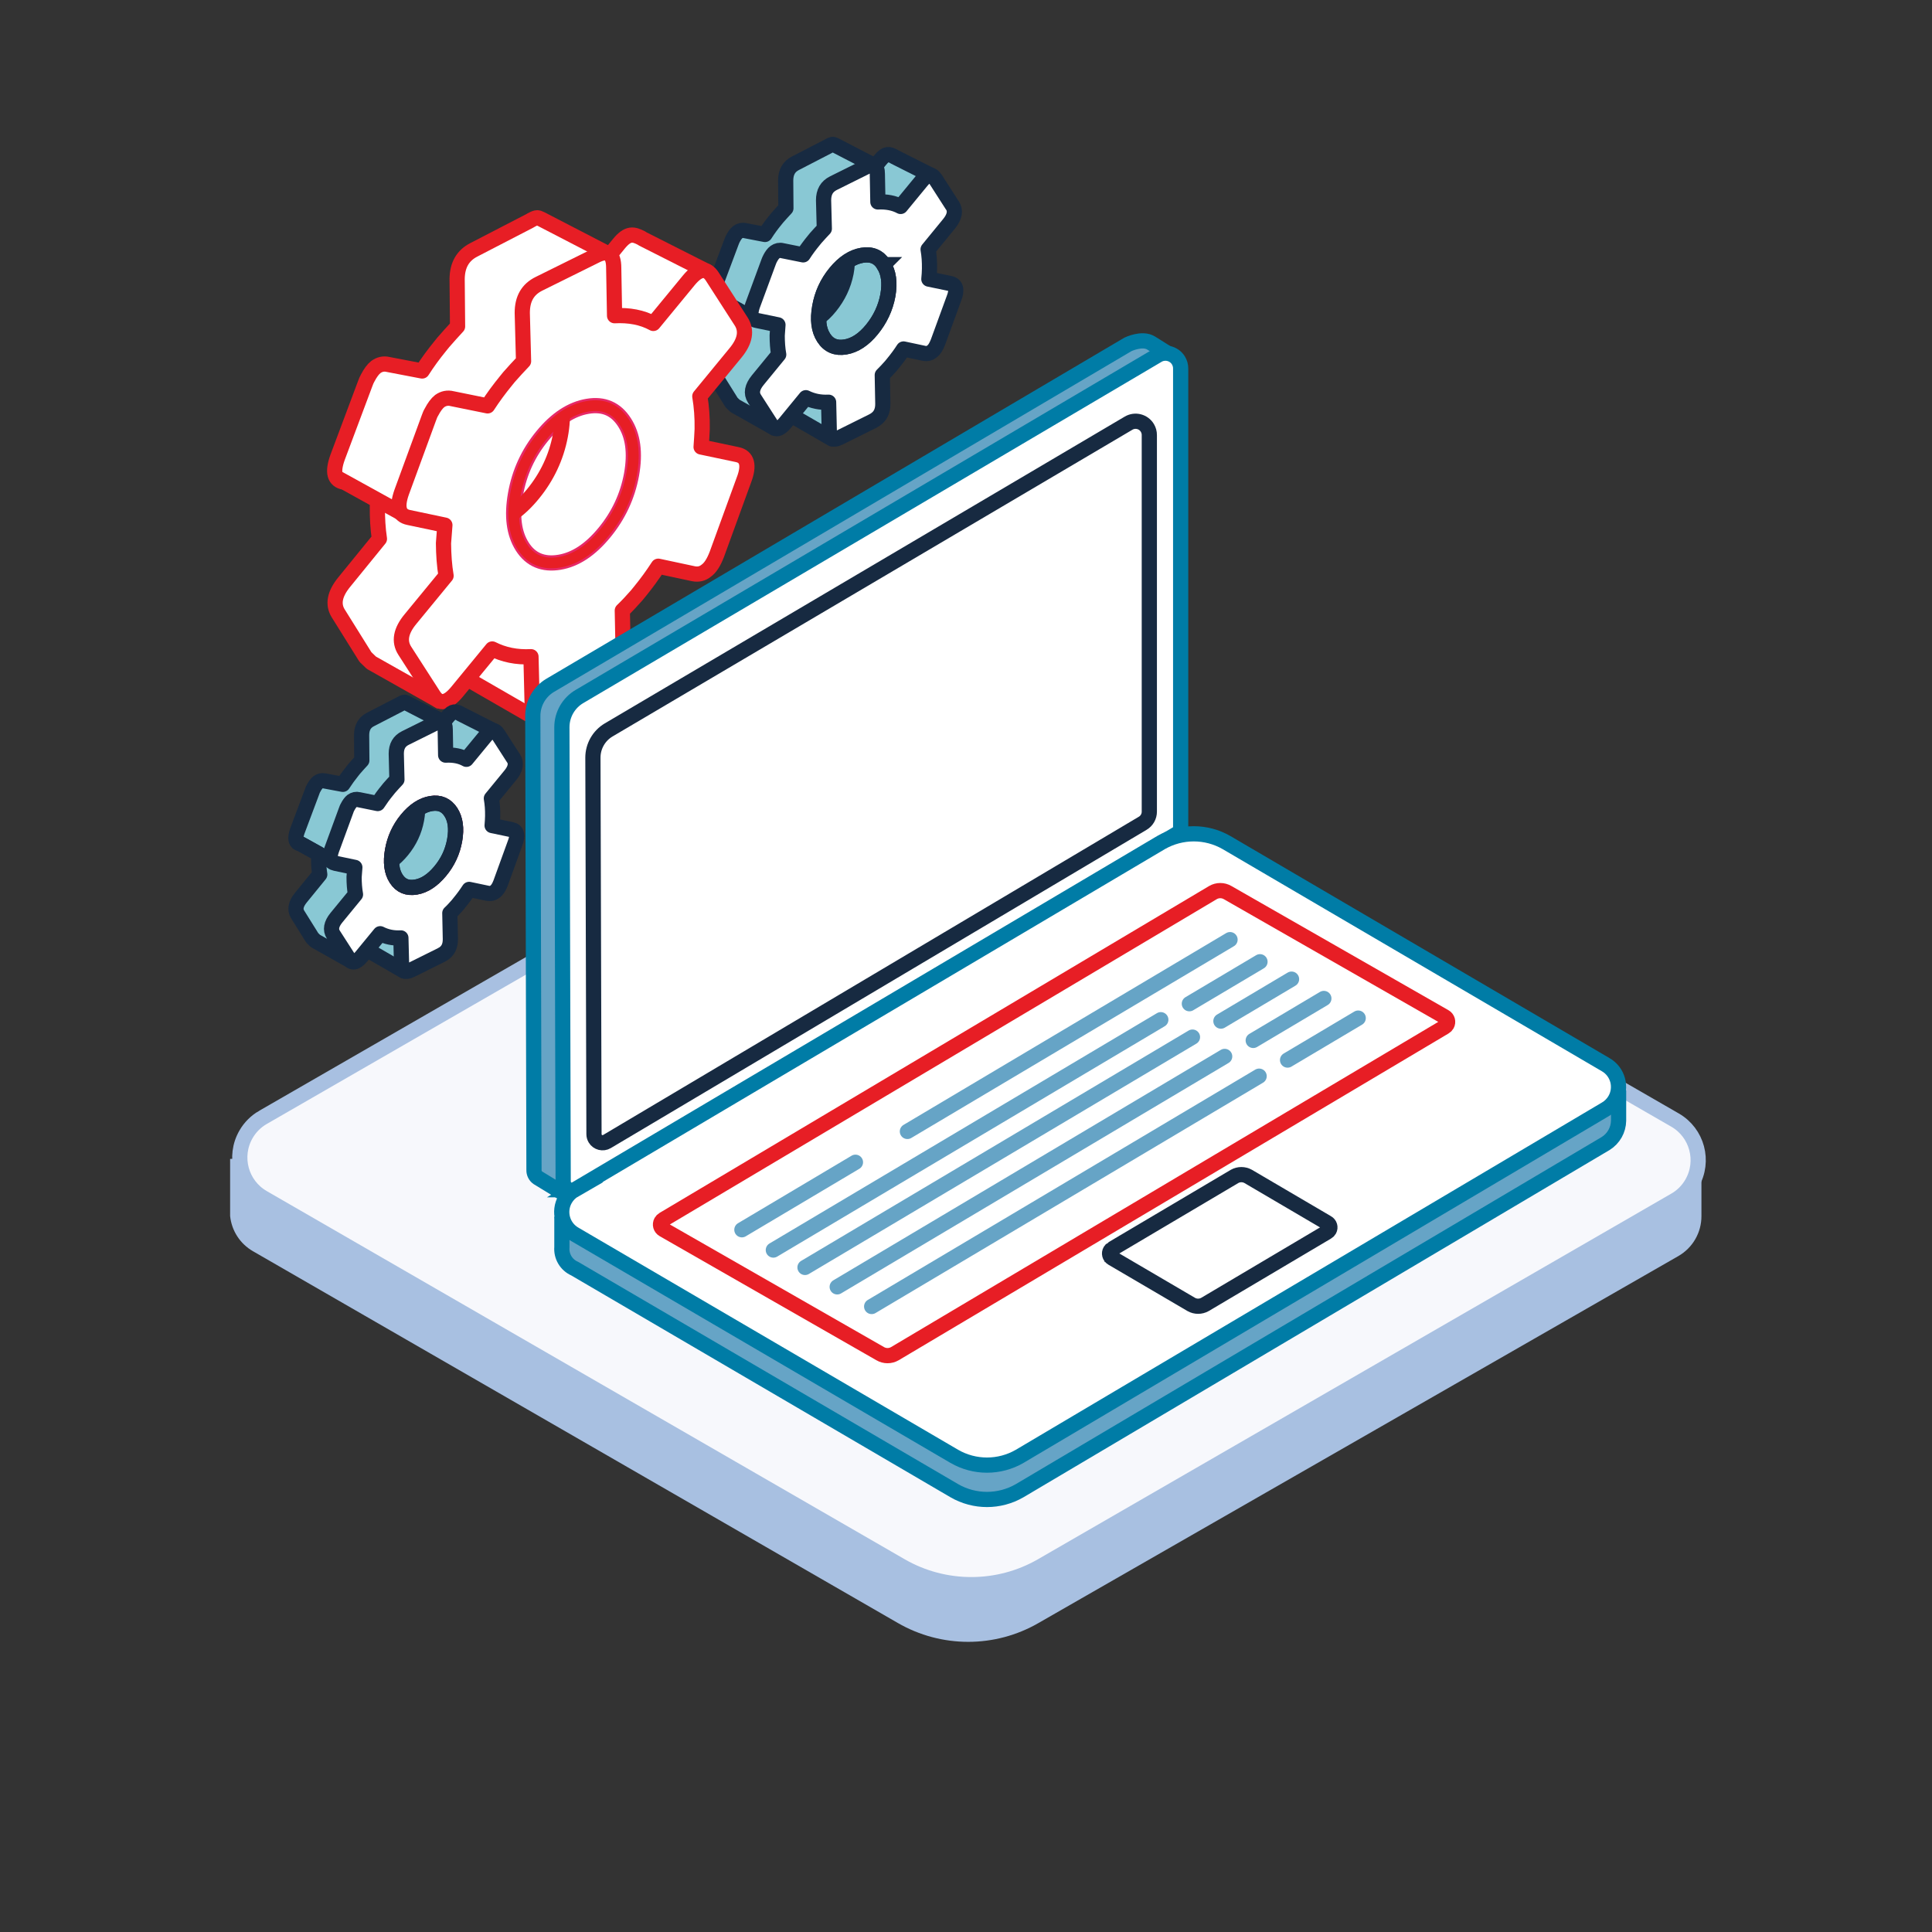 <?xml version="1.0" encoding="UTF-8"?><svg id="ICONS" xmlns="http://www.w3.org/2000/svg" xmlns:xlink="http://www.w3.org/1999/xlink" viewBox="0 0 180 180"><rect x="0" y="0" width="180" height="180" fill="#333333" stroke="none"/><defs><clipPath id="clippath"><path d="M82.34,24.654c-.47-.73-1.13-1.02-2.02-.87s-1.72,.69-2.49,1.63-1.25,1.99-1.46,3.18-.1,2.14,.37,2.87,1.15,1.01,2.03,.86,1.7-.69,2.46-1.62,1.27-2,1.49-3.18c.21-1.19,.08-2.13-.39-2.86h0l.01-.01Z" fill="none"/></clipPath><clipPath id="clippath-1"><path d="M58.18,39.344c-.8-1.24-1.93-1.74-3.43-1.49s-2.92,1.17-4.23,2.77-2.13,3.39-2.49,5.41c-.36,2.02-.16,3.65,.63,4.89s1.96,1.71,3.46,1.46,2.88-1.17,4.19-2.76c1.31-1.59,2.16-3.4,2.53-5.42,.36-2.02,.14-3.62-.66-4.86h0Z" fill="none" stroke="#e71e25" stroke-miterlimit="10"/></clipPath><clipPath id="clippath-2"><path d="M42.01,75.664c-.43-.66-1.03-.93-1.84-.8s-1.57,.63-2.27,1.48-1.14,1.82-1.33,2.9c-.19,1.08-.09,1.95,.34,2.62s1.05,.92,1.85,.78,1.54-.63,2.25-1.48,1.16-1.82,1.35-2.9,.07-1.94-.35-2.6h0Z" fill="none"/></clipPath></defs><g><path d="M73.37,37.874l-.02-2.56c-.77,.05-1.44-.08-2.04-.38" fill="#fff" stroke="#e62868" stroke-linejoin="round" stroke-width="1.417"/><polyline points="73.68 38.674 77.52 40.894 79.6 39.454 79.87 35.774 75.27 35.504 74 35.064" fill="#89c8d4" stroke="#172a41" stroke-linejoin="round" stroke-width="1.417"/><g><path d="M80.11,17.244l1.47-1.81,.44-.54c.53-.65,.83-.54,1.24-.33l.08,.05,3.51,1.77,1,1.78-2.76,3.76-4.3-.65" fill="#89c8d4" stroke="#172a41" stroke-linejoin="round" stroke-width="1.417"/><path d="M72.29,39.964l-3.81-2.15-.32-.31-1.49-2.39c-.31-.49-.2-1.06,.33-1.71l1.93-2.37c-.08-.55-.12-1.14-.11-1.75v-.34l-.04-.03-1.67-.93-.12-.06c-.53-.1-.64-.54-.35-1.35l1.51-4.03c.05-.13,.09-.23,.14-.32,.14-.27,.29-.48,.45-.6,.19-.14,.42-.2,.66-.14l1.87,.36c.3-.47,.62-.91,.99-1.36l.18-.22c.26-.29,.51-.58,.78-.86l-.02-2.61c.01-.77,.31-1.28,.92-1.59l3.04-1.57c.11-.06,.35-.22,.49-.17l.15,.06,3.65,1.89" fill="#89c8d4" stroke="#172a41" stroke-linejoin="round" stroke-width="1.417"/><path d="M84.43,18.764l-1.93,2.37c.08,.55,.12,1.14,.1,1.77-.01,.31-.04,.63-.07,.96l1.91,.38c.53,.1,.64,.57,.33,1.36l-1.5,4.05c-.17,.43-.35,.72-.58,.89-.19,.16-.41,.21-.67,.17l-1.86-.37c-.3,.47-.62,.91-.98,1.36l-.18,.22c-.26,.29-.51,.58-.79,.85v2.62c0,.7-.24,1.21-.79,1.54-.02,0-.06,.03-.11,.07" fill="#fff" stroke="#172a41" stroke-linejoin="round" stroke-width="1.417"/><path d="M88.73,19.124c.33,.5,.22,1.08-.31,1.73l-1.95,2.38c.1,.56,.14,1.16,.13,1.8,0,.31-.03,.64-.06,.97l1.98,.41c.55,.11,.67,.59,.36,1.38l-1.49,4.08c-.17,.43-.35,.73-.59,.89-.19,.16-.42,.21-.69,.16l-1.93-.41c-.3,.47-.63,.91-1,1.36l-.18,.22c-.26,.29-.52,.58-.8,.85l.05,2.66c.01,.71-.24,1.22-.8,1.55-.02,0-.06,.03-.12,.07l-3.12,1.55c-.62,.31-.94,.06-.95-.7l-.06-2.6c-.79,.04-1.49-.11-2.12-.42l-1.92,2.34c-.53,.65-.96,.72-1.29,.21l-1.58-2.46c-.33-.51-.22-1.08,.31-1.73l1.95-2.38c-.1-.56-.14-1.16-.14-1.78,.02-.33,.05-.66,.07-.99l-1.98-.41c-.55-.11-.67-.56-.39-1.38l1.5-4.07c.05-.13,.09-.23,.14-.32,.14-.27,.29-.48,.46-.6,.2-.14,.43-.2,.68-.13l1.94,.39c.3-.47,.63-.91,1-1.36l.18-.22c.26-.29,.52-.58,.79-.86l-.07-2.64c0-.78,.3-1.29,.92-1.6l3.12-1.55c.64-.32,.97-.1,.97,.68l.05,2.62c.79-.04,1.51,.09,2.12,.42l1.94-2.36c.53-.65,.96-.72,1.29-.21l1.58,2.46h.01Z" fill="#fff" stroke="#172a41" stroke-linejoin="round" stroke-width="1.417"/><path d="M82.34,24.654c-.47-.73-1.13-1.02-2.02-.87s-1.72,.69-2.49,1.63-1.25,1.99-1.46,3.18-.1,2.14,.37,2.87,1.15,1.01,2.03,.86,1.7-.69,2.46-1.62,1.27-2,1.49-3.18c.21-1.19,.08-2.13-.39-2.86h0l.01-.01Z" fill="#89c8d4" stroke="#172a41" stroke-linejoin="round" stroke-width="1.417"/><g><g clip-path="url(#clippath)"><path d="M74.93,30.204c.85-.16,1.65-.7,2.41-1.64s1.26-1.99,1.49-3.16c.22-1.17,.11-2.1-.33-2.81" fill="none" stroke="#172a41" stroke-linejoin="round" stroke-width="1.417"/></g><path d="M82.34,24.654c-.47-.73-1.13-1.02-2.02-.87s-1.72,.69-2.49,1.63-1.25,1.99-1.46,3.18-.1,2.14,.37,2.87,1.15,1.01,2.03,.86,1.7-.69,2.46-1.62,1.27-2,1.49-3.18c.21-1.19,.08-2.13-.39-2.86h0l.01-.01Z" fill="none" stroke="#172a41" stroke-miterlimit="10" stroke-width="1.417"/></g><line x1="66.52" y1="27.644" x2="70.2" y2="29.684" fill="none" stroke="#172a41" stroke-linejoin="round" stroke-width="1.417"/></g></g><path d="M42.92,61.844l-.04-4.36c-1.31,.09-2.46-.14-3.48-.65" fill="#fff" stroke="#e62868" stroke-linejoin="round" stroke-width="1.417"/><polyline points="43.44 63.204 49.98 66.974 53.53 64.524 53.99 58.264 46.16 57.804 44 57.064" fill="#fff" stroke="#e71e25" stroke-linejoin="round" stroke-width="1.417"/><path d="M54.39,26.734l2.5-3.08,.75-.92c.89-1.1,1.41-.91,2.11-.56l.14,.09,5.97,3.02,1.7,3.02-4.7,6.4-7.32-1.1" fill="#fff" stroke="#e71e25" stroke-linejoin="round" stroke-width="1.417"/><path d="M41.09,65.404l-6.49-3.66-.55-.53-2.54-4.07c-.52-.84-.34-1.81,.56-2.91l3.28-4.03c-.14-.93-.2-1.94-.19-2.98v-.58l-.06-.05-2.85-1.58-.2-.09c-.9-.17-1.1-.91-.6-2.31l2.57-6.86c.08-.22,.15-.39,.24-.54,.24-.46,.5-.82,.76-1.02,.33-.24,.71-.34,1.13-.24l3.18,.61c.51-.8,1.06-1.55,1.68-2.31l.3-.37c.44-.5,.87-.99,1.32-1.47l-.04-4.43c.02-1.3,.53-2.18,1.56-2.71l5.18-2.68c.18-.1,.6-.37,.83-.29l.26,.11,6.22,3.22" fill="#fff" stroke="#e71e25" stroke-linejoin="round" stroke-width="1.417"/><path d="M61.75,29.324l-3.28,4.03c.14,.93,.2,1.94,.16,3.01-.02,.52-.07,1.08-.12,1.63l3.25,.64c.9,.17,1.08,.97,.56,2.31l-2.55,6.89c-.29,.73-.6,1.23-.99,1.51-.32,.27-.7,.36-1.14,.29l-3.16-.63c-.51,.8-1.05,1.55-1.67,2.31l-.3,.37c-.44,.5-.87,.99-1.34,1.44l.02,4.46c0,1.19-.43,2.05-1.35,2.61-.04,0-.1,.05-.19,.11" fill="#fff" stroke="#e62868" stroke-linejoin="round" stroke-width="1.417"/><path d="M69.05,29.944c.55,.86,.38,1.84-.53,2.94l-3.32,4.04c.16,.95,.24,1.97,.22,3.06-.02,.53-.06,1.09-.1,1.66l3.37,.71c.93,.19,1.14,1,.62,2.36l-2.53,6.95c-.29,.74-.6,1.24-1,1.52-.32,.26-.71,.36-1.17,.27l-3.28-.7c-.52,.8-1.06,1.55-1.69,2.32l-.3,.37c-.44,.5-.89,.99-1.36,1.44l.09,4.53c.02,1.21-.41,2.08-1.36,2.63-.04,0-.11,.04-.2,.11l-5.31,2.63c-1.06,.52-1.59,.11-1.62-1.18l-.11-4.42c-1.35,.07-2.54-.18-3.61-.72l-3.27,3.98c-.91,1.1-1.64,1.22-2.19,.36l-2.69-4.18c-.55-.86-.38-1.84,.53-2.94l3.32-4.04c-.16-.95-.23-1.97-.24-3.03,.04-.56,.08-1.12,.13-1.69l-3.37-.71c-.93-.19-1.15-.95-.66-2.35l2.54-6.93c.08-.22,.15-.4,.24-.54,.24-.46,.5-.82,.77-1.03,.34-.24,.73-.33,1.16-.22l3.3,.67c.52-.8,1.07-1.55,1.7-2.32l.3-.37c.44-.5,.89-.99,1.35-1.47l-.12-4.5c0-1.32,.51-2.2,1.57-2.72l5.31-2.63c1.08-.55,1.64-.17,1.64,1.16l.08,4.45c1.35-.07,2.57,.15,3.61,.72l3.3-4.01c.91-1.1,1.64-1.22,2.19-.36l2.69,4.18h-0Z" fill="#fff" stroke="#e71e25" stroke-linejoin="round" stroke-width="1.417"/><path d="M58.18,39.344c-.8-1.24-1.93-1.74-3.43-1.49s-2.92,1.17-4.23,2.77-2.13,3.39-2.49,5.41c-.36,2.02-.16,3.65,.63,4.89s1.96,1.71,3.46,1.46,2.88-1.17,4.19-2.76c1.31-1.59,2.16-3.4,2.53-5.42,.36-2.02,.14-3.62-.66-4.86h0Z" fill="#fff" stroke="#e62868" stroke-linejoin="round" stroke-width="1.417"/><g><g clip-path="url(#clippath-1)"><path d="M45.57,48.784c1.45-.27,2.81-1.2,4.1-2.78,1.29-1.58,2.15-3.39,2.53-5.38,.38-1.99,.19-3.57-.56-4.78" fill="none" stroke="#e71e25" stroke-linejoin="round" stroke-width="1.417"/></g><path d="M58.18,39.344c-.8-1.24-1.93-1.74-3.43-1.49s-2.92,1.17-4.23,2.77-2.13,3.39-2.49,5.41c-.36,2.02-.16,3.65,.63,4.89s1.96,1.71,3.46,1.46,2.88-1.17,4.19-2.76c1.31-1.59,2.16-3.4,2.53-5.42,.36-2.02,.14-3.62-.66-4.86h0Z" fill="none" stroke="#e71e25" stroke-miterlimit="10"/></g><line x1="31.27" y1="44.434" x2="37.54" y2="47.894" fill="none" stroke="#e71e25" stroke-linejoin="round" stroke-width="1.417"/><g><path d="M33.84,87.724l-.02-2.33c-.7,.05-1.32-.08-1.86-.35" fill="#fff" stroke="#e62868" stroke-linejoin="round" stroke-width="1.417"/><polyline points="34.12 88.444 37.62 90.464 39.52 89.154 39.77 85.804 35.58 85.554 34.42 85.164" fill="#89c8d4" stroke="#172a41" stroke-linejoin="round" stroke-width="1.417"/><g><path d="M39.98,68.914l1.34-1.65,.4-.49c.48-.59,.76-.49,1.13-.3l.08,.05,3.2,1.62,.91,1.62-2.51,3.43-3.92-.59" fill="#89c8d4" stroke="#172a41" stroke-linejoin="round" stroke-width="1.417"/><path d="M32.86,89.624l-3.48-1.96-.29-.29-1.36-2.18c-.28-.45-.18-.97,.3-1.56l1.76-2.16c-.08-.5-.11-1.04-.1-1.6v-.31l-.03-.03-1.53-.85-.1-.05c-.48-.09-.59-.49-.32-1.23l1.38-3.68c.04-.12,.08-.21,.13-.29,.13-.25,.27-.44,.41-.55,.18-.13,.38-.18,.6-.13l1.71,.32c.28-.43,.57-.83,.9-1.24l.16-.2c.23-.27,.47-.53,.71-.79l-.02-2.37c.01-.7,.28-1.17,.84-1.45l2.77-1.43c.1-.05,.32-.2,.44-.16l.14,.06,3.33,1.72" fill="#89c8d4" stroke="#172a41" stroke-linejoin="round" stroke-width="1.417"/><path d="M43.92,70.304l-1.76,2.16c.08,.5,.11,1.04,.09,1.61-.01,.28-.04,.58-.07,.87l1.74,.34c.48,.09,.58,.52,.3,1.24l-1.37,3.69c-.16,.39-.32,.66-.53,.81-.17,.14-.37,.19-.61,.15l-1.69-.34c-.27,.43-.56,.83-.9,1.24l-.16,.2c-.23,.27-.47,.53-.72,.77v2.39c0,.64-.22,1.1-.72,1.4-.02,0-.06,.02-.1,.06" fill="#fff" stroke="#e62868" stroke-linejoin="round" stroke-width="1.417"/><path d="M47.84,70.634c.3,.46,.2,.99-.28,1.58l-1.78,2.17c.09,.51,.13,1.06,.12,1.64,0,.28-.03,.59-.05,.89l1.81,.38c.5,.1,.61,.54,.33,1.26l-1.35,3.72c-.15,.39-.32,.66-.54,.81-.17,.14-.38,.19-.63,.15l-1.76-.37c-.28,.43-.57,.83-.91,1.24l-.16,.2c-.24,.27-.47,.53-.73,.77l.05,2.43c0,.65-.22,1.11-.73,1.41-.02,0-.06,.02-.11,.06l-2.84,1.41c-.57,.28-.85,.06-.87-.63l-.06-2.37c-.72,.04-1.36-.1-1.93-.39l-1.75,2.13c-.49,.59-.88,.66-1.17,.2l-1.44-2.24c-.3-.46-.2-.99,.28-1.58l1.78-2.17c-.09-.51-.13-1.05-.13-1.62,.02-.3,.04-.6,.07-.9l-1.81-.38c-.5-.1-.61-.51-.35-1.26l1.36-3.71c.04-.12,.08-.21,.13-.29,.13-.25,.27-.44,.41-.55,.18-.13,.39-.18,.62-.12l1.77,.36c.28-.43,.57-.83,.91-1.24l.16-.2c.24-.27,.47-.53,.72-.79l-.06-2.41c0-.71,.28-1.18,.84-1.46l2.84-1.41c.58-.29,.88-.09,.88,.62l.04,2.38c.72-.04,1.38,.08,1.93,.39l1.77-2.15c.49-.59,.88-.66,1.17-.2l1.44,2.24h0l.01,0Z" fill="#fff" stroke="#172a41" stroke-linejoin="round" stroke-width="1.417"/><path d="M42.01,75.664c-.43-.66-1.03-.93-1.84-.8s-1.57,.63-2.27,1.48-1.14,1.82-1.33,2.9c-.19,1.08-.09,1.95,.34,2.62s1.05,.92,1.85,.78,1.54-.63,2.25-1.48,1.16-1.82,1.35-2.9,.07-1.94-.35-2.6h0Z" fill="#fff" stroke="#e62868" stroke-linejoin="round" stroke-width="1.417"/><g><path d="M42.01,75.664c-.43-.66-1.03-.93-1.84-.8s-1.57,.63-2.27,1.48-1.14,1.82-1.33,2.9c-.19,1.08-.09,1.95,.34,2.62s1.05,.92,1.85,.78,1.54-.63,2.25-1.48,1.16-1.82,1.35-2.9,.07-1.94-.35-2.6h0Z" fill="#89c8d4" stroke="#172a41" stroke-linejoin="round" stroke-width="1.417"/><g clip-path="url(#clippath-2)"><path d="M35.26,80.724c.78-.14,1.5-.64,2.2-1.49s1.15-1.81,1.35-2.88c.2-1.07,.1-1.91-.3-2.56" fill="none" stroke="#172a41" stroke-linejoin="round" stroke-width="1.417"/></g><path d="M42.01,75.664c-.43-.66-1.03-.93-1.84-.8s-1.57,.63-2.27,1.48-1.14,1.82-1.33,2.9c-.19,1.08-.09,1.95,.34,2.62s1.05,.92,1.85,.78,1.54-.63,2.25-1.48,1.16-1.82,1.35-2.9,.07-1.94-.35-2.6h0Z" fill="none" stroke="#172a41" stroke-miterlimit="10" stroke-width="1.417"/></g><line x1="27.6" y1="78.394" x2="30.96" y2="80.254" fill="none" stroke="#172a41" stroke-linejoin="round" stroke-width="1.417"/></g></g><path d="M153.72,108.024l-57.38-32.67c-4.06-2.34-9.06-2.34-13.12,0L26,107.744l-4.56,.23v5.32h0c.14,1.37,.93,2.59,2.13,3.28l60.07,34.63c4.06,2.35,9.07,2.35,13.13,0l59.6-34.18c1.34-.77,2.16-2.2,2.15-3.74v-5.32l-4.8,.06h0Z" fill="#a8c0e1"/><path d="M24.5,104.104l59-34c4.06-2.35,9.06-2.35,13.12,0l59.44,34.25c2.06,1.19,2.77,3.82,1.58,5.89-.38,.66-.93,1.21-1.58,1.58l-59,34.06c-4.06,2.34-9.07,2.34-13.13,0L24.5,111.584c-2.07-1.19-2.77-3.84-1.58-5.9,.38-.66,.92-1.2,1.58-1.58Z" fill="#f7f8fc" stroke="#a8c0e1" stroke-miterlimit="10" stroke-width="1.417"/><g><path d="M52.87,111.414l-2.77-1.69c-.226-.165-.357-.43-.35-.71l-.11-42.3c-.006-1.179,.614-2.272,1.63-2.87l53.82-31.76s1.32-.64,2.15-.13l2.23,1.4" fill="#66a4c6" stroke="#007ca6" stroke-miterlimit="10" stroke-width="1.417"/><line x1="107.24" y1="76.434" x2="107.24" y2="33.314" fill="none" stroke="#66a4c6" stroke-miterlimit="10" stroke-width="1.417"/><path d="M52.47,110.054l-.12-42.3c-0-1.182,.628-2.275,1.65-2.87l53.82-31.76c.662-.42,1.54-.223,1.96,.439,.15,.236,.226,.511,.22,.791v43.12l-56.19,33.34c-.424,.249-.969,.106-1.218-.318-.079-.134-.121-.287-.122-.442Z" fill="#fff" stroke="#007ca6" stroke-miterlimit="10" stroke-width="1.417"/><path d="M55.34,105.664l-.1-35.07c-.003-1.063,.556-2.048,1.47-2.59l48.44-28.58c.609-.359,1.394-.156,1.753,.453,.117,.199,.179,.426,.177,.657v35.08c.004,.448-.233,.864-.62,1.09l-49.91,29.65c-.379,.226-.871,.102-1.097-.277-.075-.125-.114-.268-.113-.413Z" fill="#fff" stroke="#172a41" stroke-miterlimit="10" stroke-width="1.417"/><path d="M150.8,101.594v2.82c-.015,.864-.466,1.662-1.2,2.12l-54.6,32.35c-1.884,1.09-4.206,1.09-6.09,0l-35.37-20.69c-.784-.343-1.262-1.147-1.19-2v-2.84" fill="#66a4c6" stroke="#007ca6" stroke-miterlimit="10" stroke-width="1.417"/><path d="M53.54,110.844l54.64-32.35c1.883-1.08,4.197-1.08,6.08,0l35.34,20.7c1.143,.66,1.535,2.121,.875,3.265-.21,.364-.512,.665-.875,.875l-54.6,32.35c-1.884,1.09-4.206,1.09-6.09,0l-35.37-20.69c-1.146-.655-1.544-2.115-.889-3.261,.212-.37,.519-.677,.889-.889Z" fill="#fff" stroke="#007ca6" stroke-miterlimit="10" stroke-width="1.417"/><path d="M103.62,116.354l11.4-6.75c.395-.221,.875-.221,1.27,0l7.36,4.32c.237,.13,.325,.427,.195,.665-.045,.082-.113,.15-.195,.195l-11.39,6.75c-.395,.221-.875,.221-1.27,0l-7.37-4.32c-.237-.141-.316-.448-.175-.685,.043-.072,.103-.132,.175-.175Z" fill="#fff" stroke="#172a41" stroke-miterlimit="10" stroke-width="1.417"/><path d="M61.81,113.614l51.19-30.45c.426-.251,.954-.251,1.38,0l20.22,11.57c.26,.147,.351,.476,.204,.736-.048,.085-.119,.156-.204,.204l-51.22,30.44c-.426,.251-.954,.251-1.38,0l-20.19-11.56c-.26-.147-.351-.476-.204-.736,.048-.085,.119-.156,.204-.204Z" fill="#fff" stroke="#e71e25" stroke-linejoin="round" stroke-width="1.417"/><line x1="84.54" y1="105.414" x2="114.6" y2="87.544" fill="none" stroke="#66a4c6" stroke-linecap="round" stroke-linejoin="round" stroke-width="1.417"/><line x1="69.12" y1="114.574" x2="79.7" y2="108.284" fill="none" stroke="#66a4c6" stroke-linecap="round" stroke-miterlimit="10" stroke-width="1.417"/><line x1="72.05" y1="116.464" x2="108.15" y2="95.004" fill="none" stroke="#66a4c6" stroke-linecap="round" stroke-miterlimit="10" stroke-width="1.417"/><line x1="110.81" y1="93.514" x2="117.39" y2="89.604" fill="none" stroke="#66a4c6" stroke-linecap="round" stroke-miterlimit="10" stroke-width="1.417"/><line x1="75" y1="118.084" x2="111.1" y2="96.624" fill="none" stroke="#66a4c6" stroke-linecap="round" stroke-miterlimit="10" stroke-width="1.417"/><line x1="113.75" y1="95.134" x2="120.33" y2="91.224" fill="none" stroke="#66a4c6" stroke-linecap="round" stroke-miterlimit="10" stroke-width="1.417"/><line x1="78" y1="119.894" x2="114.1" y2="98.424" fill="none" stroke="#66a4c6" stroke-linecap="round" stroke-miterlimit="10" stroke-width="1.417"/><line x1="116.76" y1="96.934" x2="123.34" y2="93.024" fill="none" stroke="#66a4c6" stroke-linecap="round" stroke-miterlimit="10" stroke-width="1.417"/><line x1="81.21" y1="121.724" x2="117.31" y2="100.264" fill="none" stroke="#66a4c6" stroke-linecap="round" stroke-miterlimit="10" stroke-width="1.417"/><line x1="119.96" y1="98.764" x2="126.54" y2="94.854" fill="none" stroke="#66a4c6" stroke-linecap="round" stroke-miterlimit="10" stroke-width="1.417"/></g></svg>